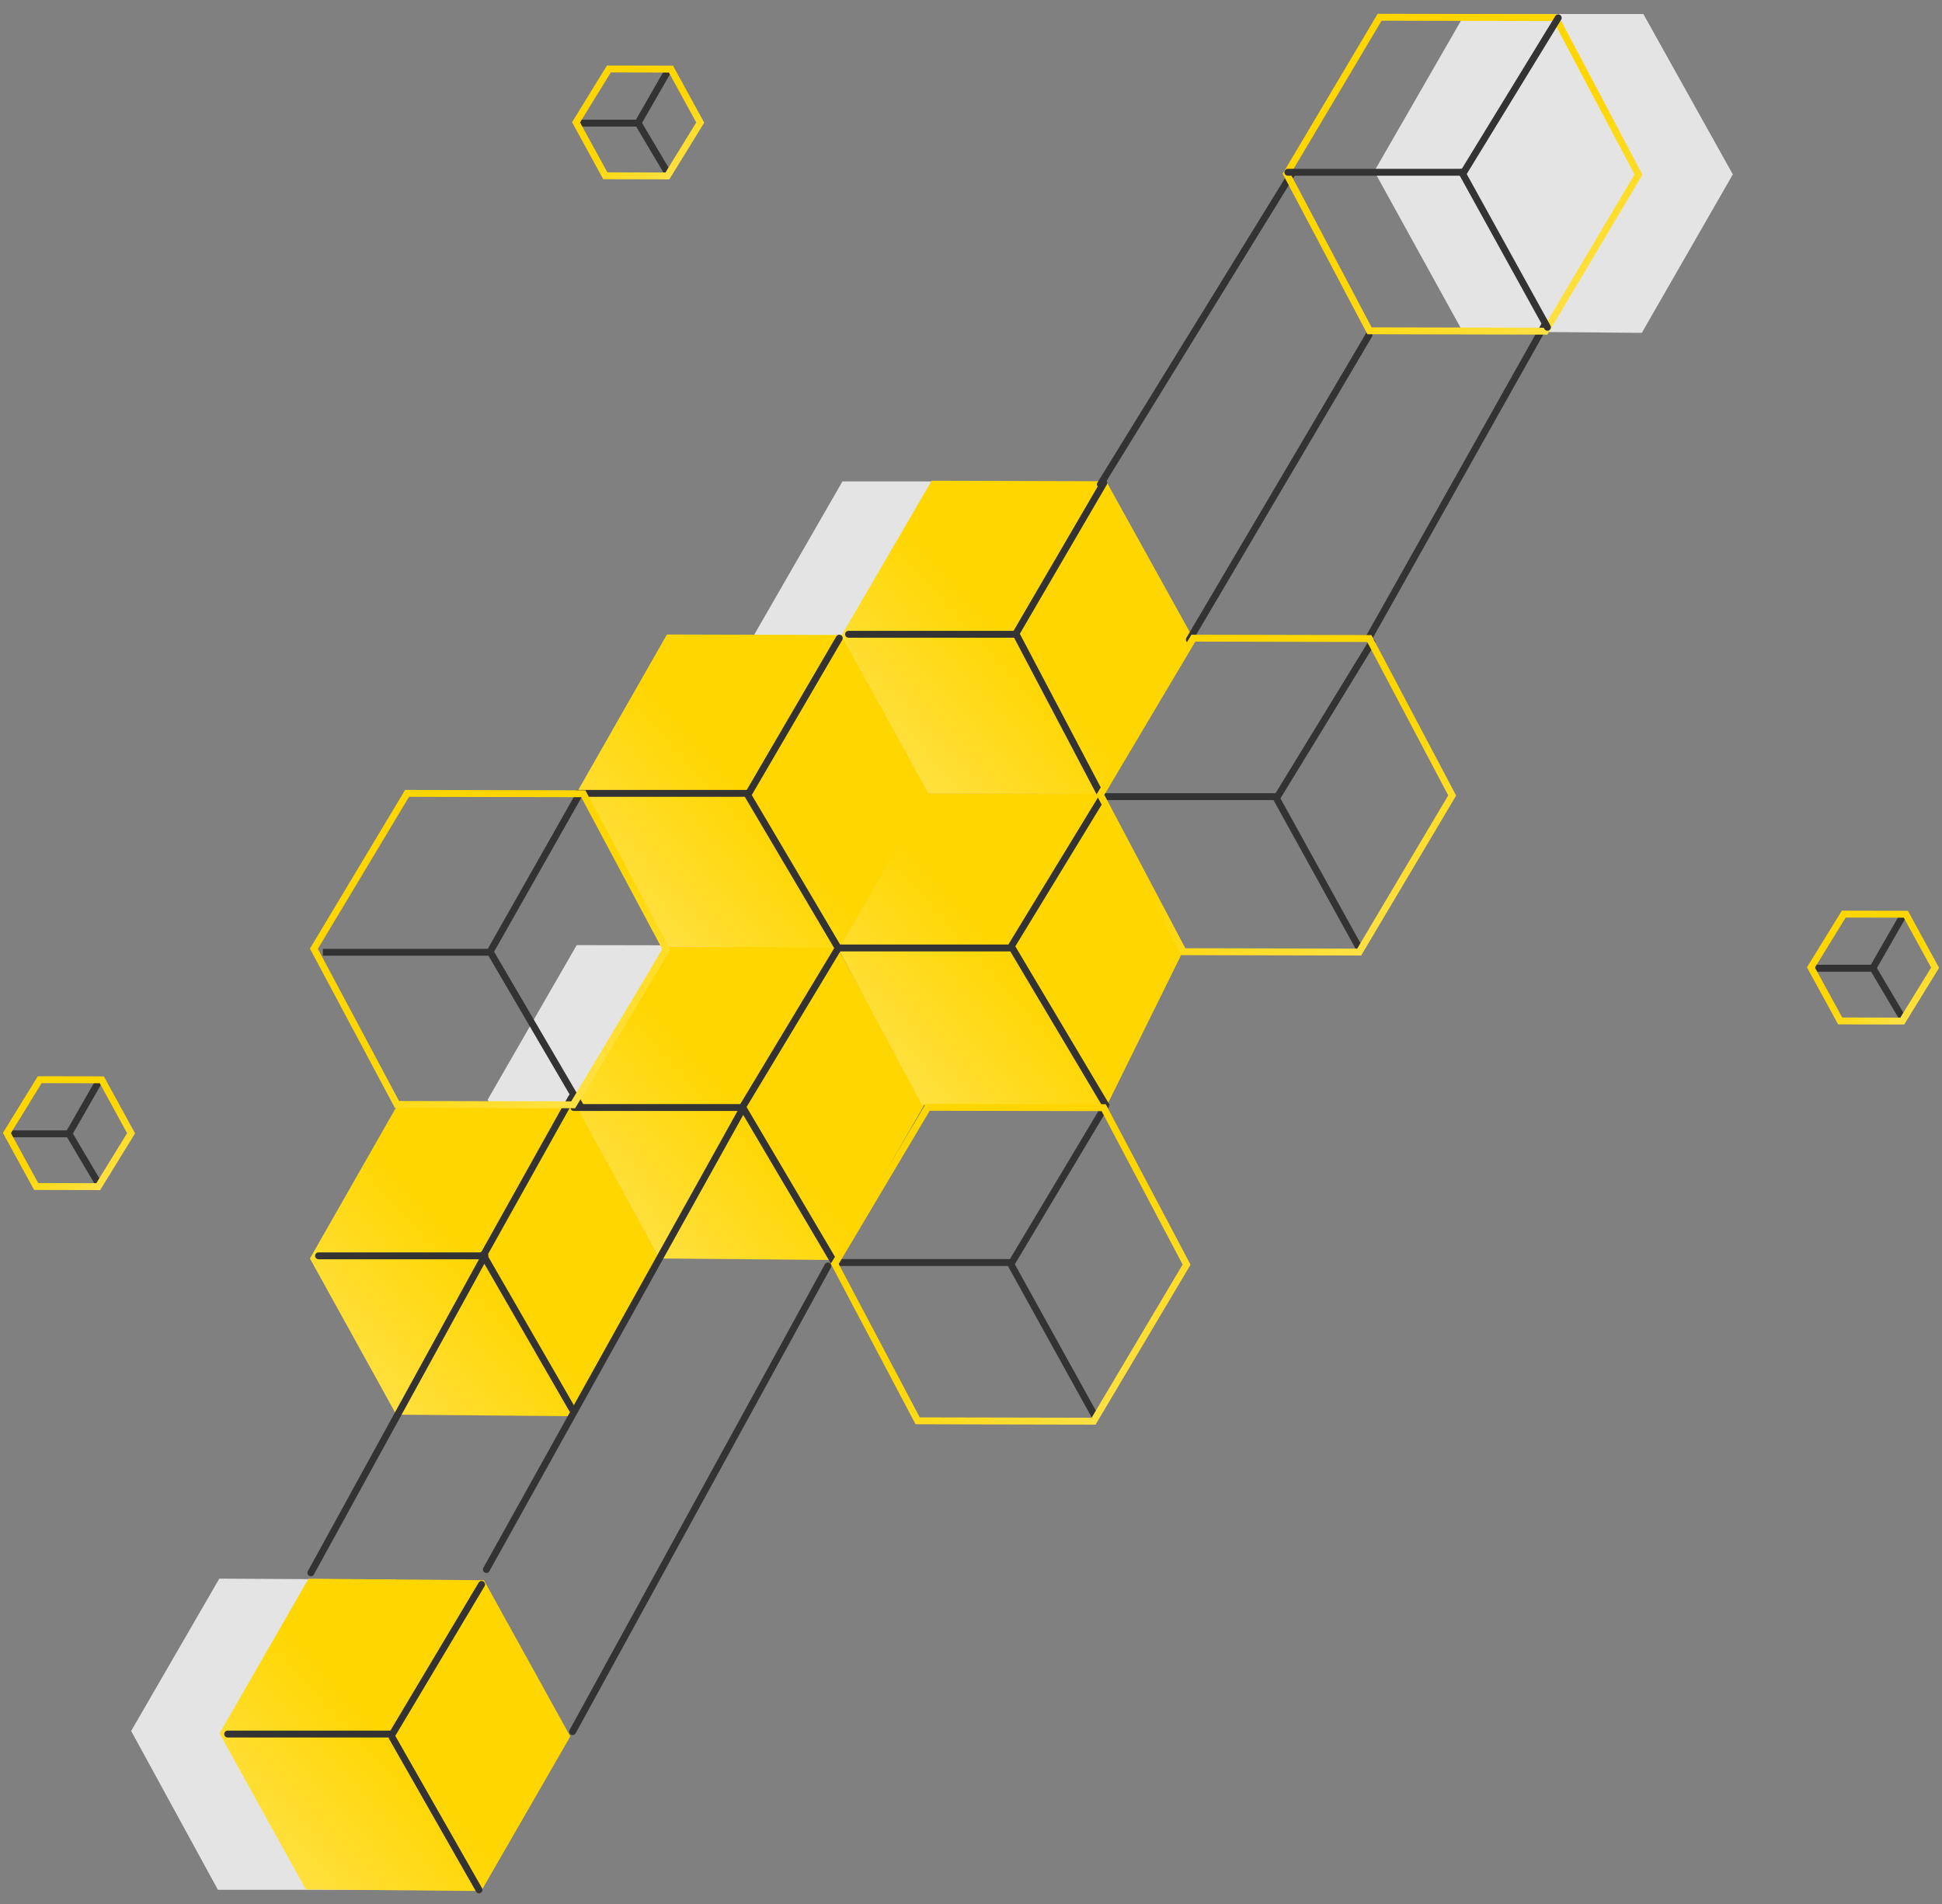 <svg width="563" height="552" viewBox="0 0 563 552" fill="none" xmlns="http://www.w3.org/2000/svg">
<rect x="0" y="0" width="563" height="552" fill="#808080" stroke="none"/>
<path fill-rule="evenodd" clip-rule="evenodd" d="M114.897 457.927L63.572 457.647L38.023 501.802L63.181 547.857L113.77 547.857L139.727 502.69L114.897 457.927Z" fill="#E4E4E4"/>
<path fill-rule="evenodd" clip-rule="evenodd" d="M476.422 4.067L424.652 4.067L398.416 49.652L424 96.042L475.972 96.496L502.361 50.559L476.422 4.067Z" fill="#E4E4E4"/>
<path fill-rule="evenodd" clip-rule="evenodd" d="M140.301 458.115L89.449 457.671L63.631 502.493L88.663 547.758L139.515 548.202L165.333 503.38L140.301 458.115Z" fill="url(#paint0_linear)"/>
<path fill-rule="evenodd" clip-rule="evenodd" d="M217.706 274.086L167.19 273.99L141.37 318.811L166.404 364.076L217.256 364.52L243.074 319.699L217.706 274.086Z" fill="#E4E4E4"/>
<path fill-rule="evenodd" clip-rule="evenodd" d="M294.998 139.564L244.23 139.564L218.711 183.892L243.744 229.157L294.596 229.601L320.415 184.78L294.998 139.564Z" fill="#E4E4E4"/>
<path fill-rule="evenodd" clip-rule="evenodd" d="M242.613 274.376L192.449 274.376L166.157 319.565L191.189 364.83L242.041 365.273L267.86 320.452L242.613 274.376Z" fill="url(#paint1_linear)"/>
<path fill-rule="evenodd" clip-rule="evenodd" d="M243.928 184.084L193.346 183.936L167.627 229.037L192.659 274.302L243.512 274.746L269.33 229.925L243.928 184.084Z" fill="url(#paint2_linear)"/>
<path fill-rule="evenodd" clip-rule="evenodd" d="M318.563 230.132L269.102 229.984L243.125 275.2L267.295 320.35L320.745 320.767L343.028 275.623L318.563 230.132Z" fill="url(#paint3_linear)"/>
<path fill-rule="evenodd" clip-rule="evenodd" d="M166.949 320.424L115.573 319.734L89.855 364.835L114.887 410.1L165.739 410.544L191.235 364.846L166.949 320.424Z" fill="url(#paint4_linear)"/>
<path fill-rule="evenodd" clip-rule="evenodd" d="M320.692 139.508L270.11 139.36L243.978 184.183L269.165 230.069L320.276 230.17L346.094 185.348L320.692 139.508Z" fill="url(#paint5_linear)"/>
<path d="M167.367 230H217.057L243.317 185" stroke="#333333" stroke-width="2" stroke-linecap="round"/>
<path d="M216.316 229.691L242.868 274.622" stroke="#333333" stroke-width="2"/>
<path d="M92.358 364.062H140.063L165.689 318.173" stroke="#333333" stroke-width="2" stroke-linecap="round"/>
<path d="M140.063 363.753L165.939 408.623" stroke="#333333" stroke-width="2" stroke-linecap="round"/>
<path d="M166.366 321.062H215.18L242.921 275" stroke="#333333" stroke-width="2" stroke-linecap="round"/>
<path d="M215.18 320.753L241.658 365.623" stroke="#333333" stroke-width="2"/>
<path d="M243.366 274.815H292.886L319.487 231.173" stroke="#333333" stroke-width="2" stroke-linecap="round"/>
<path d="M293.28 274.506L320.871 320.877" stroke="#333333" stroke-width="2"/>
<path d="M246 183.875H294.414L320 140" stroke="#333333" stroke-width="2" stroke-linecap="round"/>
<path d="M294.597 183.875L318.896 230" stroke="#333333" stroke-width="2"/>
<path d="M319.366 230.938H370.354L397.744 186.173" stroke="#333333" stroke-width="2" stroke-linecap="round"/>
<path d="M369.786 230.938L394.614 275.877" stroke="#333333" stroke-width="2"/>
<path d="M93.602 276.062H141.998L167.996 230.173" stroke="#333333" stroke-width="2"/>
<path d="M141.998 275.753L168.25 320.623" stroke="#333333" stroke-width="2"/>
<path fill-rule="evenodd" clip-rule="evenodd" d="M169.102 230.106L193.181 275.245L166.169 320.278L115.079 320.172L91 275.033L118.011 230L169.102 230.106Z" stroke="url(#paint6_linear)" stroke-width="2"/>
<path d="M242.366 366H293.354L320.744 320.173" stroke="#333333" stroke-width="2"/>
<path d="M292.786 366L317.614 410.878" stroke="#333333" stroke-width="2"/>
<path d="M66 502.702H113.741L139.623 459.316" stroke="#333333" stroke-width="2" stroke-linecap="round"/>
<path d="M113.71 503.691L138.879 547.875" stroke="#333333" stroke-width="2" stroke-linecap="round"/>
<path d="M90.13 455.949L140.584 364" stroke="#333333" stroke-width="2" stroke-linecap="round"/>
<path d="M319 140.438L374.729 50" stroke="#333333" stroke-width="2" stroke-linecap="round"/>
<path d="M166 502L240 367" stroke="#333333" stroke-width="2" stroke-linecap="round"/>
<path d="M397.128 184.439L447.872 94.122" stroke="#333333" stroke-width="2" stroke-linecap="round"/>
<path d="M141 455L215 322" stroke="#333333" stroke-width="2" stroke-linecap="round"/>
<path d="M344.787 185.438L396.875 97.125" stroke="#333333" stroke-width="2" stroke-linecap="round"/>
<path d="M3.25 328.691H19.945L28.912 313.059" stroke="#333333" stroke-width="2"/>
<path d="M19.945 328.586L29 343.872" stroke="#333333" stroke-width="2"/>
<path fill-rule="evenodd" clip-rule="evenodd" d="M29.517 313.036L38 328.536L28.483 344L10.483 343.964L2 328.464L11.517 313L29.517 313.036Z" stroke="url(#paint7_linear)" stroke-width="2"/>
<path d="M168.25 35.691H184.944L193.912 20.059" stroke="#333333" stroke-width="2"/>
<path d="M184.944 35.586L194 50.871" stroke="#333333" stroke-width="2"/>
<path fill-rule="evenodd" clip-rule="evenodd" d="M194.517 20.037L203 35.536L193.483 51L175.483 50.964L167 35.464L176.517 20L194.517 20.037Z" stroke="url(#paint8_linear)" stroke-width="2"/>
<path d="M526.25 280.691H542.944L551.912 265.059" stroke="#333333" stroke-width="2"/>
<path d="M542.944 280.586L552 295.872" stroke="#333333" stroke-width="2"/>
<path fill-rule="evenodd" clip-rule="evenodd" d="M552.517 265.036L561 280.536L551.483 296L533.483 295.964L525 280.464L534.517 265L552.517 265.036Z" stroke="url(#paint9_linear)" stroke-width="2"/>
<path fill-rule="evenodd" clip-rule="evenodd" d="M319.964 321.107L344 366.607L317.036 412L266.036 411.893L242 366.393L268.964 321L319.964 321.107Z" stroke="url(#paint10_linear)" stroke-width="2"/>
<path fill-rule="evenodd" clip-rule="evenodd" d="M396.964 185.107L421 230.607L394.036 276L343.036 275.893L319 230.393L345.964 185L396.964 185.107Z" stroke="url(#paint11_linear)" stroke-width="2"/>
<path fill-rule="evenodd" clip-rule="evenodd" d="M450.964 5.107L475 50.607L448.036 96L397.036 95.893L373 50.393L399.964 5L450.964 5.107Z" stroke="url(#paint12_linear)" stroke-width="2"/>
<path d="M373.366 49.938H424.354L451.744 5.173" stroke="#333333" stroke-width="2" stroke-linecap="round"/>
<path d="M423.786 49.938L448.614 94.876" stroke="#333333" stroke-width="2" stroke-linecap="round"/>
<defs>
<linearGradient id="paint0_linear" x1="131.368" y1="523.631" x2="47.024" y2="600.584" gradientUnits="userSpaceOnUse">
<stop stop-color="#FFD600"/>
<stop offset="1" stop-color="#FFEE95"/>
</linearGradient>
<linearGradient id="paint1_linear" x1="233.896" y1="340.482" x2="148.861" y2="417.376" gradientUnits="userSpaceOnUse">
<stop stop-color="#FFD600"/>
<stop offset="1" stop-color="#FFEE95"/>
</linearGradient>
<linearGradient id="paint2_linear" x1="235.366" y1="250.019" x2="150.532" y2="326.931" gradientUnits="userSpaceOnUse">
<stop stop-color="#FFD600"/>
<stop offset="1" stop-color="#FFEE95"/>
</linearGradient>
<linearGradient id="paint3_linear" x1="309.66" y1="296.065" x2="224.973" y2="371.479" gradientUnits="userSpaceOnUse">
<stop stop-color="#FFD600"/>
<stop offset="1" stop-color="#FFEE95"/>
</linearGradient>
<linearGradient id="paint4_linear" x1="157.372" y1="385.896" x2="72.813" y2="462.558" gradientUnits="userSpaceOnUse">
<stop stop-color="#FFD600"/>
<stop offset="1" stop-color="#FFEE95"/>
</linearGradient>
<linearGradient id="paint5_linear" x1="311.99" y1="205.694" x2="226.831" y2="282.921" gradientUnits="userSpaceOnUse">
<stop stop-color="#FFD600"/>
<stop offset="1" stop-color="#FFEE95"/>
</linearGradient>
<linearGradient id="paint6_linear" x1="165.394" y1="259.991" x2="231.16" y2="350.497" gradientUnits="userSpaceOnUse">
<stop stop-color="#FFD600"/>
<stop offset="1" stop-color="#FFEE95"/>
</linearGradient>
<linearGradient id="paint7_linear" x1="28.21" y1="323.298" x2="50.608" y2="354.924" gradientUnits="userSpaceOnUse">
<stop stop-color="#FFD600"/>
<stop offset="1" stop-color="#FFEE95"/>
</linearGradient>
<linearGradient id="paint8_linear" x1="193.21" y1="30.298" x2="215.608" y2="61.924" gradientUnits="userSpaceOnUse">
<stop stop-color="#FFD600"/>
<stop offset="1" stop-color="#FFEE95"/>
</linearGradient>
<linearGradient id="paint9_linear" x1="551.21" y1="275.298" x2="573.608" y2="306.924" gradientUnits="userSpaceOnUse">
<stop stop-color="#FFD600"/>
<stop offset="1" stop-color="#FFEE95"/>
</linearGradient>
<linearGradient id="paint10_linear" x1="316.262" y1="351.231" x2="382.751" y2="441.845" gradientUnits="userSpaceOnUse">
<stop stop-color="#FFD600"/>
<stop offset="1" stop-color="#FFEE95"/>
</linearGradient>
<linearGradient id="paint11_linear" x1="393.262" y1="215.231" x2="459.751" y2="305.845" gradientUnits="userSpaceOnUse">
<stop stop-color="#FFD600"/>
<stop offset="1" stop-color="#FFEE95"/>
</linearGradient>
<linearGradient id="paint12_linear" x1="447.262" y1="35.231" x2="513.751" y2="125.845" gradientUnits="userSpaceOnUse">
<stop stop-color="#FFD600"/>
<stop offset="1" stop-color="#FFEE95"/>
</linearGradient>
</defs>
</svg>
